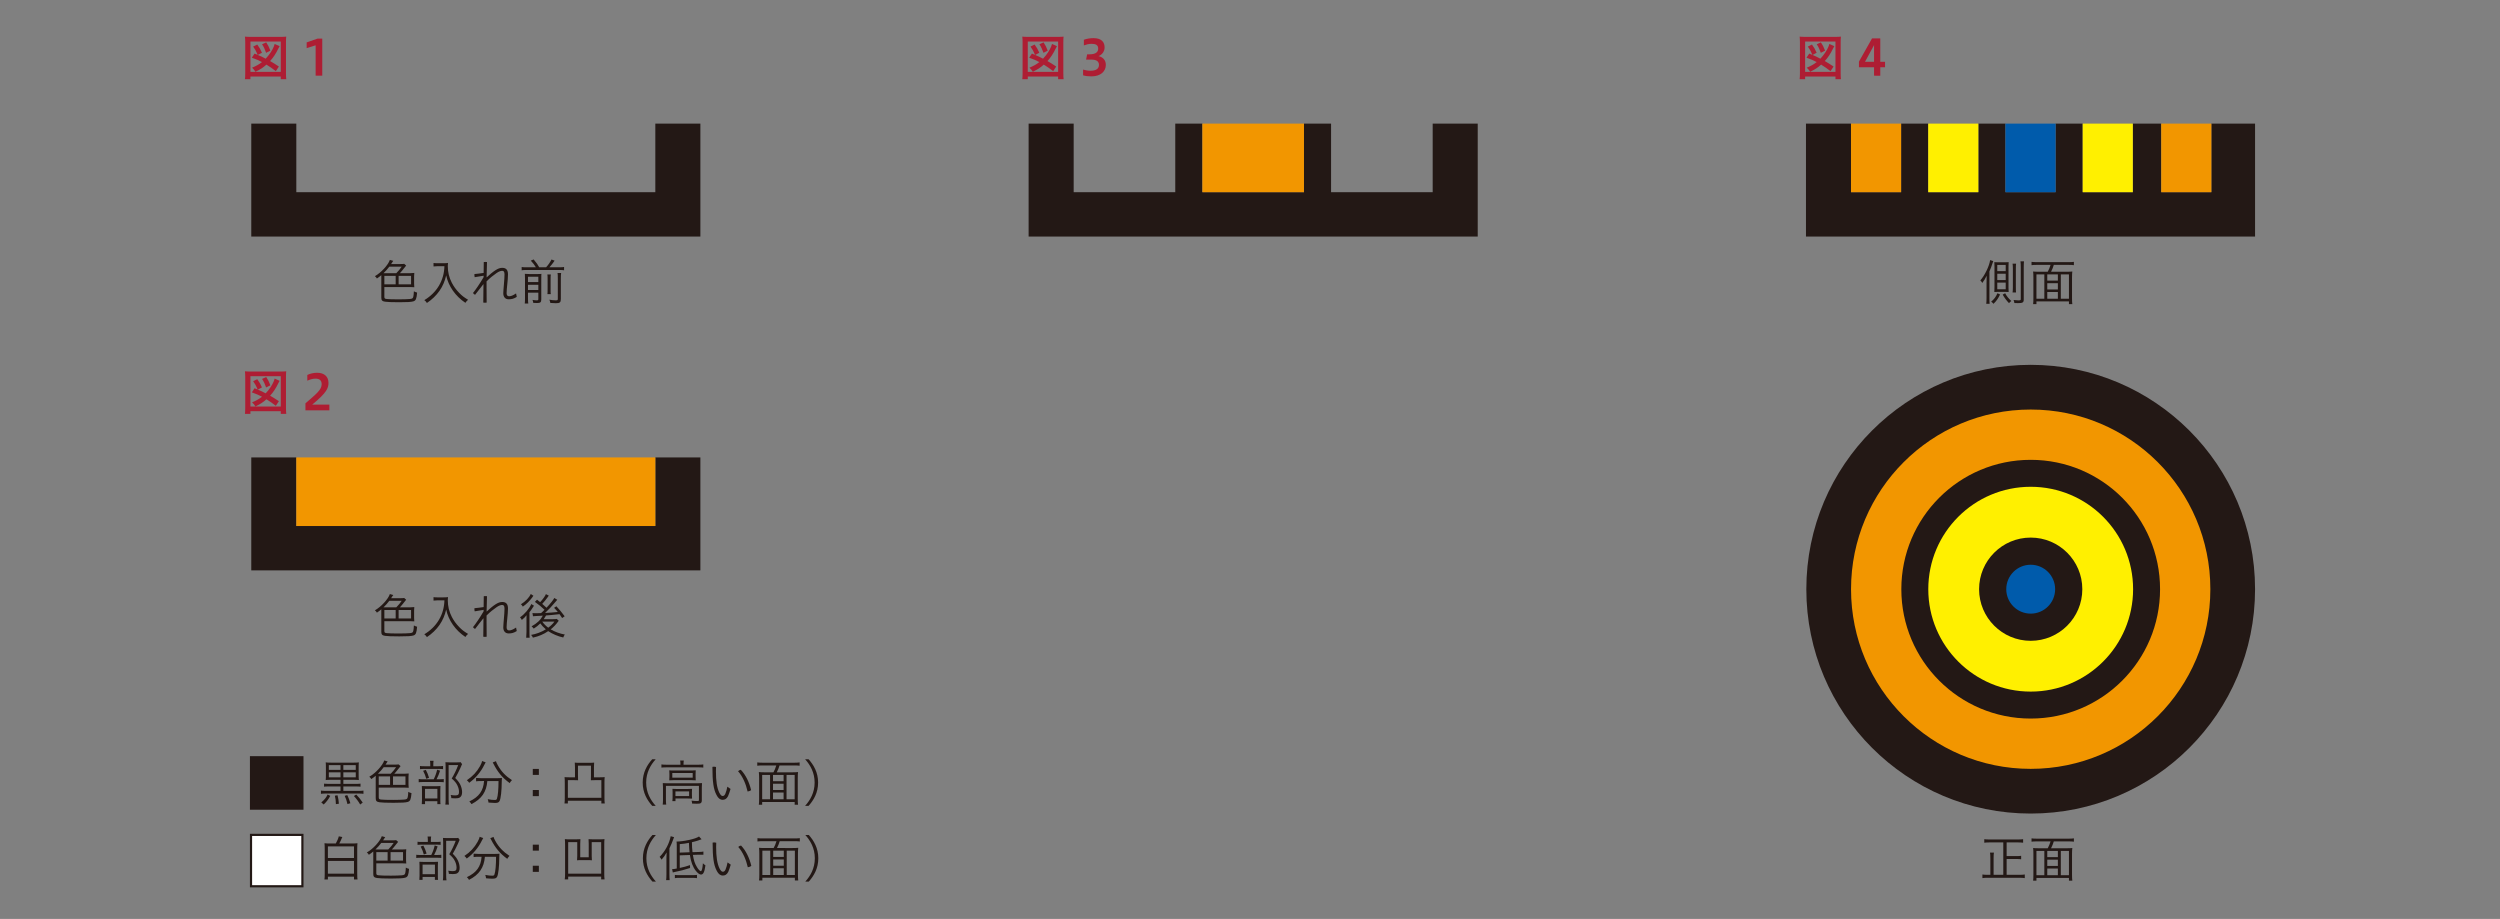 <?xml version="1.0" encoding="utf-8"?>
<!-- Generator: Adobe Illustrator 16.0.3, SVG Export Plug-In . SVG Version: 6.00 Build 0)  -->
<!DOCTYPE svg PUBLIC "-//W3C//DTD SVG 1.1//EN" "http://www.w3.org/Graphics/SVG/1.1/DTD/svg11.dtd">
<svg version="1.1" id="レイヤー_1" xmlns="http://www.w3.org/2000/svg" xmlns:xlink="http://www.w3.org/1999/xlink" x="0px"
	 y="0px" width="740px" height="272px" viewBox="0 0 740 272" enable-background="new 0 0 740 272" xml:space="preserve">
<rect x="0" y="0" width="740" height="272" fill="#808080" stroke="none"/>
<g>
	<g>
		<path fill="#AE1D33" d="M302.597,23.438c0.06-0.454,0.089-0.929,0.089-1.857v-9.03c0-0.667-0.029-1.187-0.089-1.71
			c0.509,0.058,0.944,0.071,1.671,0.071h8.881c0.724,0,1.16-0.013,1.668-0.071c-0.058,0.564-0.073,0.973-0.073,1.71v9.043
			c0,0.857,0.029,1.435,0.086,1.844h-1.624v-0.787h-8.983v0.787H302.597z M304.224,21.274h8.983v-8.981h-8.983V21.274z
			 M306.356,16.239c-0.073-0.16-0.073-0.16-0.189-0.449c-0.32-0.755-0.538-1.146-1.146-2.004l1.22-0.608
			c0.696,0.973,0.914,1.364,1.394,2.435l-1.22,0.653c1.031,0.436,1.307,0.569,2.322,1.106c1.06-1.12,1.973-2.498,2.424-3.644
			c0.116-0.307,0.131-0.333,0.231-0.724l1.467,0.667c-0.173,0.275-0.218,0.36-0.407,0.755c-0.695,1.449-1.436,2.582-2.409,3.64
			c0.785,0.453,1.727,1.031,2.598,1.626l-0.9,1.364c-1.16-0.871-1.684-1.249-2.787-1.929c-1.002,0.897-1.771,1.404-3.235,2.115
			c-0.364-0.533-0.64-0.884-1.018-1.205c1.307-0.551,2.075-0.986,2.946-1.666c-1.089-0.564-1.493-0.742-3.018-1.293l0.813-1.217
			L306.356,16.239z M308.867,15.63c-0.377-1.075-0.682-1.729-1.204-2.528l1.233-0.564c0.567,0.858,0.813,1.364,1.233,2.453
			L308.867,15.63z"/>
		<path fill="#AE1D33" d="M320.592,20.594c0.48,0.142,1.307,0.347,2.177,0.347c1.829,0,2.524-0.724,2.524-1.711
			c0-1.049-0.711-1.582-2.235-1.582h-1.58l0.317-1.568h0.682c1.857,0,2.584-0.667,2.584-1.698c0-1.12-0.813-1.409-1.973-1.409
			c-0.785,0-1.511,0.191-2.264,0.467v-1.671c0.855-0.32,1.829-0.48,2.857-0.48c2.309,0,3.279,1.133,3.279,2.759
			c0,1.071-0.625,2.076-1.784,2.569c1.466,0.333,2.148,1.346,2.148,2.595c0,1.875-1.482,3.395-4.268,3.395
			c-1.044,0-1.784-0.098-2.466-0.315V20.594z"/>
	</g>
	<circle fill="#231815" cx="601.086" cy="174.402" r="66.413"/>
	<circle fill="#F29600" cx="601.086" cy="174.402" r="53.179"/>
	<circle fill="#231815" cx="601.086" cy="174.402" r="38.292"/>
	<path fill="#FFF000" d="M631.397,174.402c0,16.74-13.57,30.311-30.311,30.311c-16.744,0-30.313-13.57-30.313-30.311
		c0-16.744,13.568-30.314,30.313-30.314C617.827,144.088,631.397,157.658,631.397,174.402z"/>
	<circle fill="#231815" cx="601.087" cy="174.402" r="15.277"/>
	<path fill="#005BAB" d="M608.321,174.402c0,3.996-3.24,7.234-7.234,7.234c-3.996,0-7.234-3.238-7.234-7.234
		c0-4,3.238-7.238,7.234-7.238C605.081,167.164,608.321,170.402,608.321,174.402z"/>
	<g>
		<path fill="#AE1D33" d="M532.692,23.438c0.057-0.454,0.088-0.929,0.088-1.857v-9.03c0-0.667-0.031-1.187-0.088-1.71
			c0.506,0.058,0.941,0.071,1.67,0.071h8.879c0.725,0,1.16-0.013,1.672-0.071c-0.059,0.564-0.076,0.973-0.076,1.71v9.043
			c0,0.857,0.031,1.435,0.088,1.844H543.3v-0.787h-8.982v0.787H532.692z M534.317,21.274h8.982v-8.981h-8.982V21.274z
			 M536.452,16.239c-0.076-0.16-0.076-0.16-0.191-0.449c-0.32-0.755-0.539-1.146-1.146-2.004l1.221-0.608
			c0.693,0.973,0.912,1.364,1.393,2.435l-1.219,0.653c1.031,0.436,1.307,0.569,2.32,1.106c1.063-1.12,1.973-2.498,2.426-3.644
			c0.115-0.307,0.129-0.333,0.23-0.724l1.467,0.667c-0.174,0.275-0.217,0.36-0.408,0.755c-0.693,1.449-1.436,2.582-2.408,3.64
			c0.785,0.453,1.729,1.031,2.6,1.626l-0.902,1.364c-1.16-0.871-1.684-1.249-2.787-1.929c-1,0.897-1.768,1.404-3.234,2.115
			c-0.365-0.533-0.641-0.884-1.018-1.205c1.307-0.551,2.074-0.986,2.945-1.666c-1.088-0.564-1.492-0.742-3.018-1.293l0.814-1.217
			L536.452,16.239z M538.962,15.63c-0.377-1.075-0.684-1.729-1.205-2.528l1.232-0.564c0.568,0.858,0.813,1.364,1.234,2.453
			L538.962,15.63z"/>
		<path fill="#AE1D33" d="M554.72,22.407V19.91h-4.471v-1.667l3.875-6.879h2.439v6.937h1.408v1.609h-1.408v2.497H554.72z
			 M554.72,18.301v-4.95l-2.684,4.95H554.72z"/>
	</g>
	<g>
		<path fill="#231815" d="M588.87,88.131c0,0.853,0.014,1.391,0.059,1.8h-1c0.057-0.396,0.084-1.018,0.084-1.8v-4.368
			c0-0.48,0.018-1.191,0.045-2.165c-0.289,0.667-0.84,1.569-1.307,2.165c-0.115-0.262-0.303-0.511-0.578-0.756
			c1.289-1.435,2.672-4.266,2.902-6.021l0.928,0.302c-0.057,0.115-0.133,0.32-0.248,0.697c-0.275,0.884-0.48,1.422-0.885,2.337
			V88.131z M592.021,87.158c-0.492,1.102-1.105,1.973-1.945,2.773c-0.262-0.307-0.422-0.454-0.697-0.64
			c0.857-0.684,1.439-1.453,1.857-2.484L592.021,87.158z M591.483,86.389c-0.582,0-0.885,0.014-1.16,0.044
			c0.027-0.377,0.041-0.773,0.041-1.484v-6.066c0-0.462-0.014-1.013-0.041-1.289c0.244,0.026,0.609,0.044,1.09,0.044h2.029
			c0.449,0,0.93-0.018,1.115-0.044c-0.025,0.289-0.043,0.884-0.043,1.435v6.021c0,0.582,0.018,1.133,0.043,1.382
			c-0.52-0.044-0.711-0.044-1.248-0.044H591.483z M591.194,80.265h2.494v-1.844h-2.494V80.265z M591.194,82.892h2.494v-1.875h-2.494
			V82.892z M591.194,85.62h2.494v-1.973h-2.494V85.62z M593.528,86.807c0.436,0.844,1.029,1.582,1.83,2.293
			c-0.248,0.16-0.449,0.351-0.697,0.626c-0.77-0.8-1.334-1.569-1.871-2.524L593.528,86.807z M595.718,86.562
			c0.059-0.364,0.09-0.755,0.09-1.493v-5.532c0-0.725-0.031-1.146-0.09-1.493h1.049c-0.063,0.32-0.074,0.8-0.074,1.493v5.532
			c0,0.667,0.012,1.218,0.057,1.493H595.718z M599.101,77.359c-0.041,0.338-0.072,0.916-0.072,1.671v9.621
			c0,0.884-0.307,1.075-1.697,1.075c-0.262,0-0.684-0.013-1.074-0.031c-0.059-0.377-0.117-0.635-0.246-0.897
			c0.693,0.084,1.059,0.116,1.424,0.116c0.594,0,0.711-0.058,0.711-0.365v-9.532c0-0.685-0.031-1.28-0.09-1.658H599.101z"/>
		<path fill="#231815" d="M611.712,80.438c0.742,0,1.293-0.031,1.697-0.076c-0.059,0.467-0.09,1.031-0.09,1.787v6.168
			c0,0.782,0.031,1.333,0.09,1.711h-1V89.22h-9.621v0.809h-0.986c0.059-0.391,0.084-0.884,0.084-1.738v-6.141
			c0-0.68-0.025-1.333-0.084-1.787c0.348,0.044,0.986,0.076,1.666,0.076h2.658c0.32-0.551,0.621-1.293,0.84-2.031h-4.137
			c-0.637,0-1.059,0.027-1.494,0.084v-0.987c0.365,0.058,0.857,0.089,1.494,0.089h9.535c0.596,0,1.115-0.031,1.512-0.089v0.987
			c-0.338-0.058-0.871-0.084-1.512-0.084h-4.439c-0.189,0.667-0.479,1.391-0.813,2.031H611.712z M602.788,81.221v7.199h2.334v-7.199
			H602.788z M609.13,81.221h-3.137v1.844h3.137V81.221z M605.993,85.678h3.137V83.82h-3.137V85.678z M605.993,88.419h3.137v-1.986
			h-3.137V88.419z M610.001,88.419h2.408v-7.199h-2.408V88.419z"/>
	</g>
	<polygon fill="#231815" points="193.978,36.591 193.978,56.891 87.711,56.891 87.711,36.591 74.377,36.591 74.377,70.022 
		207.312,70.022 207.312,36.591 	"/>
	<g>
		<path fill="#AE1D33" d="M72.502,23.438c0.06-0.454,0.089-0.929,0.089-1.857v-9.03c0-0.667-0.029-1.187-0.089-1.71
			c0.509,0.058,0.944,0.071,1.671,0.071h8.881c0.724,0,1.16-0.013,1.668-0.071c-0.058,0.564-0.073,0.973-0.073,1.71v9.043
			c0,0.857,0.029,1.435,0.086,1.844h-1.624v-0.787h-8.983v0.787H72.502z M74.129,21.274h8.983v-8.981h-8.983V21.274z M76.262,16.239
			c-0.073-0.16-0.073-0.16-0.189-0.449c-0.32-0.755-0.538-1.146-1.146-2.004l1.22-0.608c0.696,0.973,0.914,1.364,1.394,2.435
			l-1.22,0.653c1.031,0.436,1.307,0.569,2.322,1.106c1.06-1.12,1.973-2.498,2.424-3.644c0.116-0.307,0.131-0.333,0.231-0.724
			l1.467,0.667c-0.173,0.275-0.218,0.36-0.407,0.755c-0.695,1.449-1.436,2.582-2.409,3.64c0.784,0.453,1.727,1.031,2.598,1.626
			l-0.9,1.364c-1.16-0.871-1.684-1.249-2.787-1.929c-1.002,0.897-1.771,1.404-3.235,2.115c-0.364-0.533-0.64-0.884-1.018-1.205
			c1.307-0.551,2.075-0.986,2.946-1.666c-1.089-0.564-1.493-0.742-3.018-1.293l0.813-1.217L76.262,16.239z M78.772,15.63
			c-0.378-1.075-0.682-1.729-1.204-2.528l1.233-0.564c0.566,0.858,0.813,1.364,1.233,2.453L78.772,15.63z"/>
		<path fill="#AE1D33" d="M93.428,22.407v-8.999l-2.655,0.84V12.55l3.237-1.128h1.377v10.985H93.428z"/>
	</g>
	<g>
		<path fill="#AE1D33" d="M72.502,122.495c0.06-0.449,0.089-0.929,0.089-1.857v-9.025c0-0.667-0.029-1.191-0.089-1.711
			c0.509,0.058,0.944,0.071,1.671,0.071h8.881c0.724,0,1.16-0.014,1.668-0.071c-0.058,0.564-0.073,0.969-0.073,1.711v9.039
			c0,0.858,0.029,1.44,0.086,1.844h-1.624v-0.782h-8.983v0.782H72.502z M74.129,120.335h8.983v-8.985h-8.983V120.335z
			 M76.262,115.296c-0.073-0.16-0.073-0.16-0.189-0.449c-0.32-0.756-0.538-1.146-1.146-2.004l1.22-0.609
			c0.696,0.973,0.914,1.364,1.394,2.44l-1.22,0.653c1.031,0.436,1.307,0.564,2.322,1.102c1.06-1.115,1.973-2.497,2.424-3.644
			c0.116-0.302,0.131-0.333,0.231-0.725l1.467,0.667c-0.173,0.276-0.218,0.365-0.407,0.756c-0.695,1.453-1.436,2.582-2.409,3.644
			c0.784,0.449,1.727,1.031,2.598,1.626l-0.9,1.364c-1.16-0.871-1.684-1.249-2.787-1.933c-1.002,0.902-1.771,1.409-3.235,2.12
			c-0.364-0.538-0.64-0.884-1.018-1.204c1.307-0.551,2.075-0.986,2.946-1.671c-1.089-0.564-1.493-0.738-3.018-1.289l0.813-1.222
			L76.262,115.296z M78.772,114.687c-0.378-1.071-0.682-1.724-1.204-2.524l1.233-0.564c0.566,0.853,0.813,1.364,1.233,2.453
			L78.772,114.687z"/>
		<path fill="#AE1D33" d="M90.411,121.464v-2.075c3.164-2.742,4.804-4.018,4.804-5.644c0-1.191-0.668-1.67-1.873-1.67
			c-0.782,0-1.553,0.249-2.379,0.613v-1.702c0.855-0.431,1.973-0.649,2.902-0.649c2.222,0,3.368,1.231,3.368,3.004
			c0,1.551-0.538,2.902-4.804,6.413h5.064v1.711H90.411z"/>
	</g>
	<g>
		<path fill="#231815" d="M121.475,80.861c0.407,0,0.725-0.018,1.16-0.076c-0.042,0.262-0.058,0.609-0.058,1.004v2.249
			c0,0.36,0.016,0.724,0.058,0.986c-0.391-0.031-0.769-0.058-1.16-0.058h-7.706v2.889c0,0.462,0.145,0.591,0.711,0.648
			c0.58,0.076,1.858,0.103,3.613,0.103c1.162,0,2.742-0.04,3.222-0.103c0.74-0.071,0.913-0.2,1.031-0.711
			c0.087-0.347,0.129-0.84,0.158-1.564c0.307,0.173,0.509,0.244,0.96,0.377c-0.16,1.884-0.378,2.364-1.104,2.595
			c-0.609,0.191-1.829,0.262-4.192,0.262c-2.165,0-3.555-0.058-4.195-0.16c-0.855-0.128-1.102-0.404-1.102-1.204v-6.648
			c-0.377,0.32-0.595,0.493-1.306,0.987c-0.103-0.218-0.362-0.52-0.596-0.693c1.829-1.018,3.977-3.369,4.426-4.817l1.015,0.289
			c-0.086,0.102-0.086,0.116-0.218,0.302c-0.086,0.146-0.231,0.377-0.42,0.64h2.598c0.711,0,1.088-0.026,1.262-0.071l0.596,0.52
			c-0.073,0.058-0.173,0.204-0.596,0.742c-0.478,0.623-0.842,1.058-1.262,1.511H121.475z M117.309,80.861
			c0.596-0.596,1.249-1.382,1.598-1.933h-3.673c-0.464,0.64-0.986,1.235-1.711,1.933H117.309z M117.12,81.656h-3.351v2.498h3.351
			V81.656z M117.991,84.154h3.686v-2.498h-3.686V84.154z"/>
		<path fill="#231815" d="M129.412,78.799c-0.231,0-0.711,0.027-1.088,0.071v-1.031c0.247,0.044,0.566,0.076,1.075,0.076h1.886
			c0.667,0,1.073-0.031,1.32-0.089c-0.045,0.377-0.058,0.64-0.058,0.942c0,1.787,0.391,3.382,1.205,4.964
			c0.551,1.058,1.249,2.018,2.148,2.946c0.827,0.857,1.377,1.275,2.655,2.062c-0.378,0.302-0.494,0.449-0.798,0.897
			c-2.933-1.942-5.037-4.946-5.69-8.128c-0.74,3.382-2.655,6.128-5.701,8.172c-0.205-0.347-0.451-0.622-0.771-0.84
			c3.715-2.222,5.863-5.835,5.95-10.043H129.412z"/>
		<path fill="#231815" d="M143.154,81.612l-2.642,0.436c-0.058-0.218-0.087-0.449-0.087-0.68c0-0.089,0-0.173,0.013-0.249
			c0.916-0.084,1.815-0.187,2.715-0.333l0.042-3.222c0.175-0.013,0.335-0.027,0.479-0.027c0.16,0,0.305,0.014,0.478,0.027
			c-0.058,1.453-0.087,2.977-0.116,4.559c0.74-0.711,1.771-1.582,2.526-2.075c0.871-0.582,1.493-0.769,2.118-0.769
			c1.306,0,1.684,0.84,1.684,1.915c0,0.911-0.102,1.942-0.205,2.929c-0.1,0.986-0.202,1.933-0.202,2.657
			c0,0.596,0.247,0.916,0.74,0.916c0.465,0,1.073-0.178,2.062-0.844l0.202,1.031c-0.826,0.524-1.479,0.711-2.395,0.711
			c-1.073,0-1.595-0.782-1.595-1.769c0-0.582,0.102-1.6,0.189-2.684c0.086-1.018,0.173-2.106,0.173-2.888
			c0-0.813-0.231-1.089-0.682-1.089c-0.391,0-0.986,0.173-1.653,0.653c-0.871,0.609-1.902,1.377-2.975,2.466v1.857
			c0,1.466,0,2.946,0.029,4.426c-0.176,0.027-0.349,0.044-0.509,0.044c-0.173,0-0.333-0.018-0.493-0.044l0.058-5.488
			c-0.753,0.916-1.653,2.106-2.495,3.195c-0.247-0.16-0.464-0.347-0.609-0.538c1-1.275,2.044-2.813,3.133-4.67L143.154,81.612z"/>
		<path fill="#231815" d="M158.623,79.119c-0.422-0.711-0.813-1.222-1.511-1.973l0.842-0.351c0.958,1.146,1.162,1.422,1.655,2.324
			h2.031c0.653-0.698,1.162-1.44,1.611-2.311l0.916,0.351c-0.494,0.724-1.089,1.493-1.54,1.959h2.917
			c0.625,0,1.089-0.031,1.422-0.089v0.973c-0.377-0.058-0.74-0.089-1.422-0.089h-9.708c-0.64,0-1.031,0.031-1.422,0.089V79.03
			c0.318,0.044,0.362,0.058,0.449,0.058c0.016,0,0.16,0.014,0.304,0.014l0.669,0.018H158.623z M156.286,88.331
			c0,0.729,0.029,1.222,0.087,1.511h-1.044c0.044-0.347,0.073-0.782,0.073-1.538v-5.981c0-0.725-0.016-0.986-0.044-1.262
			c0.464,0.044,0.784,0.058,1.393,0.058h2.22c0.785,0,1.002-0.014,1.293-0.058c-0.029,0.333-0.044,0.422-0.044,1.511v6.035
			c0,0.844-0.26,1.088-1.205,1.088c-0.275,0-0.609-0.013-1.175-0.044c-0.058-0.417-0.102-0.564-0.218-0.884
			c0.522,0.089,0.9,0.133,1.233,0.133c0.406,0,0.493-0.075,0.493-0.364v-1.902h-3.062V88.331z M159.348,83.5v-1.582h-3.062V83.5
			H159.348z M159.348,85.838v-1.542h-3.062v1.542H159.348z M163.049,81.234c-0.058,0.351-0.073,0.569-0.073,1.351v2.888
			c0,1.089,0,1.235,0.058,1.596h-1c0.042-0.333,0.058-0.596,0.058-1.596v-2.901c0-0.782-0.016-0.974-0.074-1.338H163.049z
			 M166.095,80.816c-0.058,0.333-0.086,0.755-0.086,1.538v6.15c0,1.004-0.289,1.249-1.466,1.249c-0.493,0-0.942-0.027-1.653-0.084
			c-0.029-0.307-0.131-0.627-0.275-0.96c0.769,0.133,1.364,0.191,1.857,0.191c0.551,0,0.638-0.058,0.638-0.422v-6.155
			c0-0.884-0.013-1.115-0.086-1.506H166.095z"/>
	</g>
	<g>
		<path fill="#231815" d="M121.475,179.766c0.407,0,0.725-0.018,1.16-0.074c-0.042,0.262-0.058,0.607-0.058,1.004v2.248
			c0,0.359,0.016,0.725,0.058,0.986c-0.391-0.031-0.769-0.057-1.16-0.057h-7.706v2.889c0,0.461,0.145,0.59,0.711,0.648
			c0.58,0.074,1.858,0.102,3.613,0.102c1.162,0,2.742-0.039,3.222-0.102c0.74-0.072,0.913-0.201,1.031-0.711
			c0.087-0.348,0.129-0.84,0.158-1.564c0.307,0.174,0.509,0.244,0.96,0.377c-0.16,1.885-0.378,2.365-1.104,2.596
			c-0.609,0.191-1.829,0.262-4.192,0.262c-2.165,0-3.555-0.057-4.195-0.16c-0.855-0.129-1.102-0.404-1.102-1.203v-6.648
			c-0.377,0.32-0.595,0.492-1.306,0.986c-0.103-0.217-0.362-0.52-0.596-0.693c1.829-1.018,3.977-3.369,4.426-4.816l1.015,0.289
			c-0.086,0.102-0.086,0.115-0.218,0.301c-0.086,0.146-0.231,0.379-0.42,0.641h2.598c0.711,0,1.088-0.027,1.262-0.07l0.596,0.52
			c-0.073,0.057-0.173,0.203-0.596,0.742c-0.478,0.621-0.842,1.057-1.262,1.51H121.475z M117.309,179.766
			c0.596-0.596,1.249-1.381,1.598-1.932h-3.673c-0.464,0.639-0.986,1.234-1.711,1.932H117.309z M117.12,180.563h-3.351v2.496h3.351
			V180.563z M117.991,183.059h3.686v-2.496h-3.686V183.059z"/>
		<path fill="#231815" d="M129.412,177.705c-0.231,0-0.711,0.025-1.088,0.07v-1.031c0.247,0.045,0.566,0.076,1.075,0.076h1.886
			c0.667,0,1.073-0.031,1.32-0.09c-0.045,0.379-0.058,0.641-0.058,0.943c0,1.785,0.391,3.381,1.205,4.963
			c0.551,1.059,1.249,2.018,2.148,2.947c0.827,0.857,1.377,1.275,2.655,2.061c-0.378,0.303-0.494,0.449-0.798,0.898
			c-2.933-1.941-5.037-4.945-5.69-8.127c-0.74,3.381-2.655,6.127-5.701,8.172c-0.205-0.348-0.451-0.623-0.771-0.84
			c3.715-2.223,5.863-5.836,5.95-10.043H129.412z"/>
		<path fill="#231815" d="M143.154,180.518l-2.642,0.436c-0.058-0.219-0.087-0.449-0.087-0.68c0-0.09,0-0.174,0.013-0.25
			c0.916-0.084,1.815-0.186,2.715-0.332l0.042-3.223c0.175-0.014,0.335-0.027,0.479-0.027c0.16,0,0.305,0.014,0.478,0.027
			c-0.058,1.453-0.087,2.979-0.116,4.561c0.74-0.713,1.771-1.582,2.526-2.076c0.871-0.582,1.493-0.77,2.118-0.77
			c1.306,0,1.684,0.84,1.684,1.916c0,0.91-0.102,1.941-0.205,2.928c-0.1,0.986-0.202,1.934-0.202,2.658
			c0,0.596,0.247,0.916,0.74,0.916c0.465,0,1.073-0.178,2.062-0.846l0.202,1.031c-0.826,0.525-1.479,0.711-2.395,0.711
			c-1.073,0-1.595-0.781-1.595-1.768c0-0.582,0.102-1.6,0.189-2.686c0.086-1.018,0.173-2.105,0.173-2.887
			c0-0.814-0.231-1.09-0.682-1.09c-0.391,0-0.986,0.174-1.653,0.654c-0.871,0.607-1.902,1.377-2.975,2.465v1.857
			c0,1.467,0,2.947,0.029,4.428c-0.176,0.025-0.349,0.043-0.509,0.043c-0.173,0-0.333-0.018-0.493-0.043l0.058-5.488
			c-0.753,0.914-1.653,2.105-2.495,3.193c-0.247-0.158-0.464-0.346-0.609-0.537c1-1.275,2.044-2.813,3.133-4.67L143.154,180.518z"/>
		<path fill="#231815" d="M155.85,182.1c-0.362,0.492-0.813,0.945-1.393,1.408c-0.173-0.346-0.26-0.48-0.535-0.781
			c1.32-0.871,2.828-2.645,3.337-3.934l0.798,0.494c-0.16,0.217-0.202,0.301-0.407,0.621c-0.32,0.525-0.538,0.801-0.929,1.307v5.879
			c0,0.752,0.016,1.348,0.058,1.68h-1.028c0.042-0.346,0.071-0.91,0.086-1.639v-3.121c0-0.492,0-0.84,0-1.012
			c0-0.045,0-0.174,0.013-0.32V182.1z M157.592,176.775c-0.842,1.146-1.813,2.102-2.844,2.787c-0.16-0.307-0.333-0.512-0.551-0.699
			c1.306-0.799,2.466-2.004,2.915-3.047l0.784,0.537c-0.058,0.088-0.115,0.146-0.131,0.16L157.592,176.775z M162.438,176.309
			c-0.128,0.16-0.128,0.16-0.362,0.512c-0.407,0.59-1.073,1.404-1.582,1.928c0.595,0.508,0.813,0.699,1.277,1.146
			c1.205-1.293,2.091-2.408,2.293-2.889l0.884,0.525c-0.128,0.143-0.289,0.334-0.564,0.666c-1.104,1.32-1.989,2.248-3.048,3.236
			c1.857-0.104,2.075-0.117,3.772-0.289c-0.333-0.422-0.566-0.686-1.102-1.223l0.682-0.463c0.827,0.871,1.624,1.846,2.453,2.961
			l-0.742,0.523c-0.375-0.568-0.478-0.729-0.782-1.146c-2.091,0.23-2.655,0.289-3.99,0.379c-0.218,0.391-0.394,0.691-0.682,1.102
			h2.699c0.522,0,1.016-0.031,1.16-0.076l0.58,0.537c-0.058,0.076-0.1,0.135-0.115,0.16c-0.029,0.014-0.087,0.115-0.202,0.264
			c-0.422,0.621-1.364,1.594-2.062,2.133c1.146,0.697,2.844,1.318,4.179,1.523c-0.218,0.334-0.26,0.404-0.464,0.885
			c-1.508-0.32-3.25-1.059-4.455-1.885c-1.349,0.93-2.7,1.506-4.528,1.93c-0.145-0.348-0.231-0.48-0.536-0.814
			c1.522-0.262,3.033-0.826,4.368-1.652c-0.727-0.627-1.249-1.178-1.64-1.756c-0.553,0.564-1.22,1.102-1.946,1.551
			c-0.129-0.186-0.42-0.506-0.638-0.68c1.595-0.871,2.642-1.857,3.337-3.164l-0.289,0.014l-0.291,0.027l-1.451,0.074
			c-0.58,0.027-0.64,0.027-0.886,0.072l-0.158-0.943c0.231,0.027,0.593,0.045,1.015,0.045c0.231,0,0.522-0.018,1.538-0.045
			c0.378-0.35,0.609-0.568,0.682-0.639c0.131-0.129,0.16-0.16,0.333-0.334c-0.884-0.871-1.624-1.467-2.844-2.338l0.625-0.652
			c0.522,0.408,0.695,0.551,0.929,0.729c0.725-0.742,1.624-2.018,1.698-2.383L162.438,176.309z M160.51,184.002
			c0.493,0.697,1.06,1.262,1.771,1.799c0.827-0.621,1.407-1.191,1.813-1.799H160.51z"/>
	</g>
	<g>
		<path fill="#231815" d="M592.976,249.355h-4.016c-0.613,0-1.223,0.031-1.613,0.09V248.4c0.408,0.059,0.928,0.084,1.582,0.084
			h8.346c0.621,0,1.146-0.025,1.568-0.084v1.045c-0.379-0.059-1.049-0.09-1.568-0.09h-3.311v4.049h2.83
			c0.652,0,1.16-0.025,1.467-0.084v1.031c-0.289-0.059-0.846-0.09-1.467-0.09h-2.83v4.689h3.732c0.68,0,1.244-0.031,1.639-0.104
			v1.076c-0.377-0.059-0.914-0.102-1.639-0.102h-9.262c-0.639,0-1.234,0.025-1.639,0.102v-1.076
			c0.404,0.072,0.883,0.104,1.639,0.104h0.711v-4.938c0-0.711-0.025-1.244-0.102-1.641h1.16c-0.072,0.396-0.098,0.947-0.098,1.627
			v4.951h2.869V249.355z"/>
		<path fill="#231815" d="M611.712,251.084c0.742,0,1.293-0.029,1.697-0.074c-0.059,0.467-0.09,1.031-0.09,1.785v6.168
			c0,0.783,0.031,1.334,0.09,1.711h-1v-0.809h-9.621v0.809h-0.986c0.059-0.391,0.084-0.883,0.084-1.736v-6.143
			c0-0.68-0.025-1.332-0.084-1.785c0.348,0.045,0.986,0.074,1.666,0.074h2.658c0.32-0.551,0.621-1.293,0.84-2.029h-4.137
			c-0.637,0-1.059,0.025-1.494,0.084v-0.986c0.365,0.057,0.857,0.088,1.494,0.088h9.535c0.596,0,1.115-0.031,1.512-0.088v0.986
			c-0.338-0.059-0.871-0.084-1.512-0.084h-4.439c-0.189,0.666-0.479,1.391-0.813,2.029H611.712z M602.788,251.867v7.199h2.334
			v-7.199H602.788z M609.13,251.867h-3.137v1.844h3.137V251.867z M605.993,256.324h3.137v-1.857h-3.137V256.324z M605.993,259.066
			h3.137v-1.986h-3.137V259.066z M610.001,259.066h2.408v-7.199h-2.408V259.066z"/>
	</g>
	<g>
		<g>
			<rect x="73.978" y="223.826" fill="#231815" width="15.854" height="15.852"/>
		</g>
		<g>
			<g>
				<rect x="74.3" y="247.127" fill="#FFFFFF" width="15.209" height="15.207"/>
				<path fill="#231815" d="M89.186,247.449v14.563H74.623v-14.563H89.186 M89.831,246.805H73.978v15.852h15.854V246.805
					L89.831,246.805z"/>
			</g>
		</g>
		<g>
			<path fill="#231815" d="M98.092,230.82c-0.886,0-1.233,0.02-1.684,0.076c0.044-0.377,0.058-0.787,0.058-1.568v-2.076
				c0-0.826-0.013-1.172-0.058-1.594c0.32,0.057,0.798,0.084,1.598,0.084h6.588c0.842,0,1.307-0.027,1.624-0.084
				c-0.042,0.461-0.058,0.754-0.058,1.551v2.119c0,0.826,0.016,1.102,0.058,1.568c-0.436-0.057-0.797-0.076-1.64-0.076h-2.946v1.205
				h3.833c0.564,0,0.942-0.014,1.246-0.07v0.914c-0.346-0.057-0.667-0.07-1.246-0.07h-3.833v1.303h4.557
				c0.64,0,1.044-0.027,1.393-0.086v0.957c-0.349-0.059-0.871-0.086-1.393-0.086h-9.823c-0.509,0-1.031,0.027-1.364,0.086v-0.957
				c0.333,0.059,0.826,0.086,1.364,0.086h4.426v-1.303h-3.615c-0.58,0-0.929,0.014-1.262,0.07v-0.914
				c0.262,0.043,0.711,0.07,1.262,0.07h3.615v-1.205H98.092z M97.759,235.584c-0.538,1-1.104,1.756-1.947,2.551l-0.711-0.635
				c0.916-0.729,1.482-1.439,1.873-2.324L97.759,235.584z M100.792,226.484h-3.455v1.395h3.455V226.484z M100.792,228.604h-3.455
				v1.48h3.455V228.604z M99.905,235.395c0.205,0.697,0.349,1.613,0.407,2.51l-0.884,0.115c0-0.871-0.131-1.799-0.307-2.492
				L99.905,235.395z M105.304,227.879v-1.395h-3.673v1.395H105.304z M105.304,230.084v-1.48h-3.673v1.48H105.304z M102.793,235.35
				c0.378,0.756,0.682,1.555,0.913,2.408l-0.855,0.248c-0.218-0.973-0.493-1.768-0.826-2.439L102.793,235.35z M105.449,235.189
				c0.842,0.889,1.262,1.395,1.915,2.383l-0.753,0.563c-0.538-0.941-1.118-1.723-1.857-2.51L105.449,235.189z"/>
			<path fill="#231815" d="M119.815,229.025c0.407,0,0.724-0.018,1.16-0.074c-0.042,0.262-0.058,0.607-0.058,1.004v2.248
				c0,0.359,0.016,0.725,0.058,0.986c-0.391-0.031-0.769-0.057-1.16-0.057h-7.706v2.887c0,0.463,0.145,0.592,0.711,0.65
				c0.58,0.074,1.857,0.102,3.613,0.102c1.16,0,2.742-0.039,3.222-0.102c0.74-0.072,0.914-0.201,1.031-0.711
				c0.086-0.348,0.129-0.84,0.16-1.564c0.305,0.172,0.507,0.244,0.958,0.377c-0.16,1.885-0.378,2.365-1.104,2.596
				c-0.609,0.191-1.829,0.262-4.193,0.262c-2.162,0-3.557-0.057-4.195-0.16c-0.855-0.129-1.102-0.404-1.102-1.203v-6.648
				c-0.377,0.32-0.595,0.492-1.307,0.986c-0.102-0.219-0.362-0.52-0.595-0.693c1.829-1.018,3.977-3.369,4.426-4.816l1.016,0.289
				c-0.086,0.102-0.086,0.115-0.218,0.301c-0.086,0.146-0.231,0.379-0.42,0.641h2.598c0.711,0,1.088-0.027,1.262-0.07l0.596,0.52
				c-0.073,0.057-0.173,0.203-0.596,0.742c-0.478,0.621-0.84,1.057-1.262,1.51H119.815z M115.649,229.025
				c0.595-0.596,1.249-1.381,1.598-1.932h-3.673c-0.464,0.639-0.987,1.234-1.711,1.932H115.649z M115.46,229.822h-3.351v2.496h3.351
				V229.822z M116.332,232.318h3.686v-2.496h-3.686V232.318z"/>
			<path fill="#231815" d="M130.032,230.666c0.638,0,1.058-0.031,1.32-0.076v0.961c-0.218-0.045-0.727-0.076-1.291-0.076h-4.775
				c-0.653,0-1.06,0.031-1.351,0.076v-0.961c0.32,0.059,0.727,0.076,1.364,0.076h3.077c0.464-0.916,0.798-1.844,1.016-2.832
				l0.871,0.289c-0.304,0.986-0.609,1.711-1.044,2.543H130.032z M129.827,226.805c0.653,0,1.06-0.031,1.32-0.072v0.943
				c-0.218-0.045-0.667-0.076-1.291-0.076h-4.266c-0.625,0-1.016,0.031-1.278,0.076v-0.943c0.291,0.059,0.64,0.072,1.322,0.072
				h1.726v-0.525c0-0.449-0.029-0.896-0.086-1.088h1.073c-0.058,0.248-0.087,0.613-0.087,1.088v0.525H129.827z M125.808,238.02
				h-0.958c0.042-0.301,0.058-0.635,0.058-1.262v-2.902c0-0.666-0.016-0.928-0.044-1.189c0.247,0.031,0.624,0.043,1.133,0.043h3.353
				c0.522,0,0.827-0.012,1.029-0.043c-0.029,0.248-0.042,0.422-0.042,1.189v3.063c0,0.525,0.013,0.813,0.058,1.102h-0.944v-0.871
				h-3.642V238.02z M126.039,227.879c0.407,0.752,0.698,1.449,0.958,2.352l-0.827,0.289c-0.188-0.783-0.493-1.537-0.929-2.365
				L126.039,227.879z M125.808,236.354h3.657v-2.844h-3.657V236.354z M136.78,226.195c-0.089,0.16-0.103,0.186-0.189,0.377
				c-0.016,0.041-0.029,0.086-0.044,0.129c-0.029,0.045-0.145,0.289-0.333,0.756c-0.479,1.031-1.002,2.063-1.466,2.83
				c0.9,0.93,1.262,1.422,1.611,2.219c0.276,0.652,0.422,1.338,0.422,1.99c0,0.783-0.247,1.32-0.742,1.596
				c-0.247,0.146-0.682,0.217-1.262,0.217c-0.377,0-0.769-0.012-1.188-0.057c-0.016-0.379-0.089-0.711-0.189-0.943
				c0.566,0.086,0.942,0.129,1.377,0.129c0.813,0,1.089-0.262,1.089-1.018c0-0.635-0.16-1.275-0.464-1.914
				c-0.378-0.783-0.755-1.23-1.698-2.076c0.667-1.057,1.467-2.711,1.916-3.977h-2.831v10.131c0,0.725,0.031,1.232,0.102,1.582
				h-1.073c0.058-0.35,0.087-0.844,0.087-1.568v-9.691c0-0.467-0.014-0.902-0.058-1.293c0.291,0.031,0.682,0.045,1.131,0.045h2.293
				c0.582,0,0.886-0.014,1.088-0.059L136.78,226.195z"/>
			<path fill="#231815" d="M143.759,225.645c-0.102,0.143-0.218,0.346-0.391,0.725c-1.018,2.088-2.584,3.977-4.486,5.34
				c-0.158-0.248-0.407-0.537-0.696-0.768c1.698-1.119,2.946-2.453,3.904-4.168c0.349-0.637,0.551-1.129,0.596-1.508
				L143.759,225.645z M142.379,231.186c-0.522,0-1.146,0.031-1.464,0.09v-1.006c0.347,0.045,0.942,0.076,1.464,0.076h4.704
				c0.696,0,1.116-0.031,1.48-0.076c-0.029,0.219-0.044,0.453-0.044,1.018c-0.013,2.756-0.275,5.15-0.653,5.818
				c-0.231,0.436-0.58,0.568-1.393,0.568c-0.478,0-0.971-0.031-1.871-0.115c-0.044-0.352-0.102-0.609-0.233-1.006
				c0.784,0.16,1.479,0.236,2.017,0.236c0.449,0,0.596-0.076,0.698-0.363c0.305-0.859,0.478-2.773,0.478-5.24h-3.309
				c-0.247,3.209-1.698,5.311-4.702,6.834c-0.16-0.289-0.364-0.551-0.624-0.795c2.859-1.352,4.15-3.15,4.353-6.039H142.379z
				 M146.805,225.311c0.118,0.373,0.233,0.637,0.538,1.188c1.002,1.83,2.309,3.195,4.195,4.426
				c-0.233,0.217-0.493,0.537-0.669,0.871c-2.19-1.609-3.526-3.205-4.804-5.715c-0.071-0.178-0.145-0.293-0.218-0.396
				L146.805,225.311z"/>
			<path fill="#231815" d="M159.503,227.6v1.773h-1.799V227.6H159.503z M159.503,233.844v1.813h-1.799v-1.813H159.503z"/>
			<path fill="#231815" d="M177.35,230.084c0.595,0,1.235-0.014,1.64-0.059c-0.058,0.391-0.071,0.986-0.071,1.742v4.426
				c0,0.623,0.029,1.205,0.087,1.641h-1.002v-0.826h-9.912v0.826h-1c0.058-0.449,0.087-0.961,0.087-1.658v-4.408
				c0-0.857-0.016-1.279-0.074-1.742c0.394,0.045,1.018,0.059,1.611,0.059h1.479v-3.004c0-0.525-0.013-0.943-0.058-1.352
				c0.32,0.045,0.755,0.059,1.364,0.059h2.991c0.624,0,1.06-0.014,1.377-0.059c-0.042,0.293-0.058,0.844-0.058,1.352v3.004H177.35z
				 M176.203,230.924c-0.651,0-1.016,0.018-1.304,0.031c0.013-0.307,0.029-0.641,0.029-1.396v-2.928h-3.846v2.928
				c0,0.77,0.013,1.205,0.029,1.396c-0.291-0.014-0.653-0.031-1.262-0.031h-1.757v5.225h9.912v-5.225H176.203z"/>
			<path fill="#231815" d="M193.054,238.527c-1.495-1.668-2.815-3.871-2.815-6.893c0-3.004,1.32-5.223,2.815-6.893h1.029
				c-1.493,1.67-2.815,3.889-2.815,6.893c0,3.021,1.322,5.225,2.815,6.893H193.054z"/>
			<path fill="#231815" d="M201.411,226.08c0-0.41-0.029-0.654-0.087-0.961h1.089c-0.058,0.289-0.087,0.539-0.087,0.961v0.275h4.426
				c0.625,0,1.06-0.031,1.422-0.09v0.943c-0.42-0.059-0.813-0.072-1.409-0.072h-9.576c-0.596,0-1.002,0.031-1.409,0.072v-0.943
				c0.333,0.059,0.871,0.09,1.438,0.09h4.193V226.08z M196.245,233.074c0-0.596-0.014-0.916-0.058-1.279
				c0.362,0.043,0.827,0.057,1.393,0.057h8.853c0.682,0,1.031-0.014,1.364-0.057c-0.042,0.422-0.058,0.768-0.058,1.248v3.773
				c0,0.492-0.086,0.725-0.32,0.902c-0.231,0.141-0.464,0.186-1.204,0.186c-0.333,0-0.333,0-1.349-0.045
				c-0.016-0.332-0.074-0.607-0.176-0.871c0.582,0.076,1.104,0.117,1.64,0.117c0.48,0,0.553-0.041,0.553-0.316v-4.182h-9.767v4.105
				c0,0.641,0.015,0.988,0.086,1.453h-1.044c0.058-0.287,0.087-0.914,0.087-1.434V233.074z M198.146,229.098
				c0-0.508-0.016-0.871-0.044-1.09c0.304,0.045,0.711,0.059,1.335,0.059h5.313c0.536,0,0.84-0.014,1.188-0.059
				c-0.029,0.348-0.042,0.654-0.042,1.102v0.756c0,0.668,0.013,0.84,0.042,1.115c-0.362-0.039-0.638-0.057-1.291-0.057h-5.269
				c-0.509,0-0.899,0.018-1.277,0.057c0.029-0.23,0.044-0.533,0.044-1.115V229.098z M199.002,230.199h6.037v-1.391h-6.037V230.199z
				 M204.808,235.381c0,0.578,0.013,0.756,0.042,1.014c-0.276-0.027-0.827-0.041-1.32-0.041h-3.584v0.783h-0.929
				c0.042-0.264,0.071-0.623,0.071-1.191v-1.408c0-0.494-0.013-0.783-0.042-1.045c0.318,0.031,0.653,0.045,1.146,0.045h3.411
				c0.593,0,0.869-0.014,1.247-0.045c-0.029,0.262-0.042,0.512-0.042,0.973V235.381z M199.931,235.643h4.048v-1.395h-4.048V235.643z
				"/>
			<path fill="#231815" d="M216.242,233.523c-0.247,0.84-0.507,1.596-0.753,2.16c-0.451,0.83-0.944,1.061-1.64,1.061
				c-0.538,0-1.204-0.307-1.8-1.51c-0.857-1.627-1.175-3.875-1.175-8.244c0.173-0.039,0.318-0.057,0.478-0.057
				c0.189,0,0.394,0.031,0.596,0.088c-0.014,0.551-0.029,0.955-0.029,1.289c0,2.773,0.275,4.879,1.015,6.373
				c0.378,0.697,0.653,0.928,0.973,0.928c0.247,0,0.507-0.07,0.769-0.596c0.247-0.564,0.478-1.363,0.624-2.158L216.242,233.523z
				 M219.29,227.861c1.451,1.512,2.524,3.76,3.033,6.008c-0.247,0.219-0.668,0.379-1.031,0.422
				c-0.506-2.221-1.435-4.457-2.829-6.008C218.681,228.066,218.957,227.906,219.29,227.861z"/>
			<path fill="#231815" d="M234.528,228.604c0.74,0,1.291-0.031,1.698-0.076c-0.058,0.467-0.089,1.031-0.089,1.787v6.168
				c0,0.783,0.031,1.334,0.089,1.711h-1.002v-0.809h-9.621v0.809h-0.987c0.058-0.391,0.087-0.885,0.087-1.738v-6.141
				c0-0.68-0.029-1.332-0.087-1.787c0.347,0.045,0.987,0.076,1.669,0.076h2.655c0.32-0.551,0.624-1.293,0.842-2.031h-4.137
				c-0.638,0-1.058,0.027-1.493,0.086v-0.988c0.362,0.059,0.855,0.09,1.493,0.09h9.534c0.596,0,1.118-0.031,1.511-0.09v0.988
				c-0.335-0.059-0.871-0.086-1.511-0.086h-4.439c-0.189,0.668-0.48,1.391-0.813,2.031H234.528z M225.603,229.387v7.197h2.335
				v-7.197H225.603z M231.944,229.387h-3.135v1.844h3.135V229.387z M228.809,233.844h3.135v-1.857h-3.135V233.844z M228.809,236.584
				h3.135v-1.986h-3.135V236.584z M232.815,236.584h2.408v-7.197h-2.408V236.584z"/>
			<path fill="#231815" d="M238.314,238.527c1.496-1.668,2.815-3.871,2.815-6.893c0-3.004-1.32-5.223-2.815-6.893h1.031
				c1.493,1.67,2.815,3.889,2.815,6.893c0,3.021-1.322,5.225-2.815,6.893H238.314z"/>
		</g>
		<g>
			<path fill="#231815" d="M99.398,249.672c0.377-0.641,0.769-1.568,0.884-2.119l1.046,0.203c-0.031,0.059-0.044,0.098-0.044,0.098
				l-0.073,0.16c-0.378,0.902-0.493,1.146-0.798,1.658h3.731c0.711,0,1.16-0.018,1.668-0.076c-0.058,0.41-0.073,0.986-0.073,1.773
				v7.252c0,0.857,0.029,1.338,0.086,1.703h-1.044v-0.832h-7.721v0.832h-1.029c0.058-0.396,0.086-0.857,0.086-1.729v-7.227
				c0-0.787-0.029-1.381-0.073-1.773c0.48,0.059,0.929,0.076,1.626,0.076H99.398z M97.061,253.965h7.721v-3.422h-7.721V253.965z
				 M97.061,258.607h7.721v-3.771h-7.721V258.607z"/>
			<path fill="#231815" d="M119.091,251.441c0.406,0,0.724-0.014,1.16-0.072c-0.042,0.258-0.058,0.609-0.058,1v2.248
				c0,0.365,0.015,0.725,0.058,0.986c-0.391-0.025-0.769-0.057-1.16-0.057h-7.706v2.889c0,0.467,0.144,0.596,0.711,0.652
				c0.58,0.072,1.857,0.104,3.613,0.104c1.16,0,2.742-0.045,3.222-0.104c0.74-0.07,0.913-0.203,1.031-0.711
				c0.087-0.346,0.129-0.84,0.16-1.568c0.304,0.174,0.506,0.248,0.958,0.377c-0.16,1.889-0.377,2.365-1.104,2.6
				c-0.609,0.188-1.829,0.264-4.193,0.264c-2.162,0-3.557-0.063-4.195-0.16c-0.855-0.135-1.102-0.41-1.102-1.205v-6.648
				c-0.378,0.32-0.596,0.494-1.307,0.986c-0.102-0.217-0.362-0.523-0.596-0.697c1.829-1.012,3.978-3.363,4.426-4.816l1.016,0.289
				c-0.087,0.102-0.087,0.115-0.218,0.307c-0.087,0.146-0.231,0.377-0.42,0.639h2.597c0.711,0,1.089-0.029,1.262-0.074l0.595,0.523
				c-0.073,0.059-0.173,0.205-0.595,0.738c-0.478,0.627-0.84,1.063-1.262,1.512H119.091z M114.925,251.441
				c0.595-0.596,1.249-1.379,1.597-1.93h-3.673c-0.464,0.635-0.986,1.23-1.71,1.93H114.925z M114.736,252.24h-3.351v2.492h3.351
				V252.24z M115.607,254.732h3.687v-2.492h-3.687V254.732z"/>
			<path fill="#231815" d="M129.308,253.08c0.638,0,1.058-0.031,1.32-0.07v0.955c-0.218-0.045-0.727-0.072-1.291-0.072h-4.775
				c-0.653,0-1.06,0.027-1.351,0.072v-0.955c0.32,0.057,0.727,0.07,1.364,0.07h3.077c0.465-0.916,0.798-1.844,1.016-2.83
				l0.871,0.293c-0.305,0.986-0.609,1.711-1.044,2.537H129.308z M129.103,249.219c0.653,0,1.06-0.027,1.32-0.072v0.943
				c-0.218-0.045-0.667-0.072-1.291-0.072h-4.266c-0.624,0-1.015,0.027-1.277,0.072v-0.943c0.291,0.059,0.64,0.072,1.322,0.072
				h1.727v-0.52c0-0.449-0.029-0.902-0.086-1.09h1.073c-0.058,0.244-0.086,0.609-0.086,1.09v0.52H129.103z M125.083,260.439h-0.958
				c0.042-0.307,0.058-0.641,0.058-1.262v-2.906c0-0.668-0.016-0.93-0.044-1.188c0.247,0.027,0.625,0.041,1.133,0.041h3.353
				c0.522,0,0.826-0.014,1.028-0.041c-0.029,0.244-0.042,0.418-0.042,1.188v3.061c0,0.525,0.013,0.814,0.058,1.107h-0.944v-0.871
				h-3.642V260.439z M125.314,250.295c0.407,0.754,0.698,1.451,0.958,2.35l-0.827,0.289c-0.189-0.781-0.493-1.537-0.929-2.363
				L125.314,250.295z M125.083,258.768h3.657v-2.844h-3.657V258.768z M136.055,248.609c-0.089,0.16-0.102,0.191-0.188,0.379
				c-0.016,0.043-0.029,0.088-0.044,0.129c-0.029,0.043-0.145,0.293-0.333,0.754c-0.48,1.031-1.002,2.063-1.466,2.832
				c0.9,0.928,1.262,1.422,1.611,2.221c0.275,0.654,0.422,1.334,0.422,1.986c0,0.783-0.247,1.32-0.742,1.596
				c-0.247,0.146-0.682,0.219-1.262,0.219c-0.378,0-0.769-0.014-1.189-0.059c-0.015-0.377-0.089-0.711-0.188-0.941
				c0.566,0.088,0.942,0.129,1.377,0.129c0.813,0,1.089-0.258,1.089-1.014c0-0.641-0.16-1.279-0.465-1.916
				c-0.377-0.785-0.755-1.234-1.697-2.074c0.667-1.063,1.466-2.715,1.915-3.979h-2.831V259c0,0.729,0.031,1.234,0.102,1.582h-1.073
				c0.058-0.348,0.086-0.84,0.086-1.564v-9.697c0-0.461-0.013-0.896-0.058-1.289c0.291,0.027,0.682,0.041,1.131,0.041h2.293
				c0.582,0,0.887-0.014,1.089-0.059L136.055,248.609z"/>
			<path fill="#231815" d="M143.034,248.059c-0.102,0.146-0.218,0.348-0.391,0.725c-1.018,2.094-2.584,3.977-4.486,5.342
				c-0.158-0.244-0.407-0.539-0.695-0.77c1.697-1.115,2.946-2.453,3.904-4.164c0.349-0.639,0.551-1.133,0.596-1.51L143.034,248.059z
				 M141.655,253.605c-0.522,0-1.146,0.025-1.464,0.084v-1c0.347,0.045,0.942,0.07,1.464,0.07h4.704c0.695,0,1.115-0.025,1.479-0.07
				c-0.029,0.217-0.044,0.449-0.044,1.014c-0.013,2.76-0.275,5.154-0.653,5.82c-0.231,0.436-0.58,0.564-1.394,0.564
				c-0.478,0-0.971-0.027-1.871-0.115c-0.044-0.348-0.102-0.609-0.233-1c0.784,0.16,1.48,0.23,2.018,0.23
				c0.449,0,0.596-0.07,0.698-0.363c0.304-0.854,0.478-2.77,0.478-5.234h-3.308c-0.247,3.203-1.698,5.309-4.702,6.834
				c-0.16-0.293-0.365-0.551-0.625-0.801c2.86-1.35,4.15-3.15,4.353-6.033H141.655z M146.081,247.725
				c0.118,0.379,0.233,0.641,0.538,1.191c1.002,1.826,2.309,3.191,4.195,4.426c-0.233,0.219-0.493,0.539-0.668,0.871
				c-2.191-1.613-3.526-3.207-4.804-5.719c-0.071-0.174-0.145-0.289-0.218-0.391L146.081,247.725z"/>
			<path fill="#231815" d="M159.505,250.018v1.77h-1.8v-1.77H159.505z M159.505,256.258v1.813h-1.8v-1.813H159.505z"/>
			<path fill="#231815" d="M174.263,249.756c0-0.551-0.029-1.031-0.058-1.363c0.347,0.043,0.782,0.057,1.406,0.057h1.669
				c0.697,0,1.22-0.025,1.655-0.07c-0.058,0.391-0.073,0.973-0.073,1.742v8.518c0,0.756,0.029,1.232,0.086,1.654h-1v-0.826h-9.767
				v0.826h-1.016c0.073-0.449,0.102-0.898,0.102-1.654v-8.518c0-0.787-0.029-1.32-0.073-1.742c0.42,0.057,0.929,0.07,1.655,0.07
				h1.538c0.566,0,1.044-0.014,1.422-0.057c-0.044,0.35-0.058,0.826-0.058,1.363v3.99h2.511V249.756z M172.217,254.592
				c-0.58,0-1.075,0.012-1.409,0.057c0.029-0.307,0.058-0.742,0.058-1.32v-4.053h-2.684v9.332h9.767v-9.332h-2.802v4.066
				c0,0.521,0.016,0.93,0.058,1.307c-0.349-0.045-0.842-0.057-1.407-0.057H172.217z"/>
			<path fill="#231815" d="M193.114,260.945c-1.495-1.67-2.815-3.875-2.815-6.893c0-3.004,1.32-5.225,2.815-6.893h1.029
				c-1.493,1.668-2.815,3.889-2.815,6.893c0,3.018,1.322,5.223,2.815,6.893H193.114z"/>
			<path fill="#231815" d="M197.262,254.041c0-0.584,0.029-1.295,0.058-1.717c-0.375,0.725-0.913,1.498-1.493,2.133
				c-0.175-0.301-0.291-0.479-0.582-0.813c1.611-1.609,2.875-3.959,3.282-6.123l1,0.275c-0.102,0.234-0.131,0.32-0.247,0.652
				c-0.378,1.031-0.42,1.133-1.131,2.672v7.736c0,0.711,0.029,1.217,0.071,1.666h-1.044c0.058-0.449,0.087-1.031,0.087-1.697
				V254.041z M201.21,253.182v3.729c1.262-0.275,1.9-0.447,3.033-0.84l0.014,0.854c-1.625,0.525-2.989,0.889-4.571,1.191
				c-0.231,0.045-0.362,0.076-0.538,0.133l-0.202-0.986c0.464-0.018,0.58-0.031,1.377-0.178v-6.701c0-0.672-0.013-1.031-0.071-1.279
				c2.322-0.045,5.688-0.797,6.661-1.508l0.753,0.828c-1.566,0.551-1.857,0.635-2.857,0.871c0.013,1.305,0.058,1.914,0.173,2.945
				l1.886-0.059c0.74-0.029,0.973-0.043,1.335-0.133l0.013,0.961c-0.522-0.018-0.535-0.018-0.958-0.018c-0.189,0-0.304,0-0.391,0
				l-1.771,0.057c0.276,1.672,0.551,2.529,1.205,3.617c0.406,0.693,0.9,1.205,1.146,1.205c0.291,0,0.509-0.871,0.611-2.338
				c0.202,0.217,0.493,0.449,0.753,0.609c-0.276,2.004-0.625,2.729-1.335,2.729c-0.391,0-0.942-0.404-1.493-1.09
				c-0.887-1.102-1.482-2.67-1.771-4.701L201.21,253.182z M199.759,258.973c0.26,0.045,0.696,0.07,1.205,0.07h3.975
				c0.582,0,1.075-0.025,1.364-0.07v0.955c-0.449-0.057-0.782-0.084-1.364-0.084h-3.859c-0.638,0-0.914,0.014-1.32,0.084V258.973z
				 M204.112,252.268c-0.087-0.826-0.131-1.422-0.189-2.787c-0.884,0.191-1.624,0.289-2.713,0.379v2.51L204.112,252.268z"/>
			<path fill="#231815" d="M216.302,255.938c-0.247,0.844-0.507,1.6-0.753,2.164c-0.451,0.826-0.944,1.059-1.64,1.059
				c-0.538,0-1.204-0.303-1.8-1.508c-0.857-1.625-1.175-3.875-1.175-8.242c0.173-0.045,0.318-0.059,0.478-0.059
				c0.189,0,0.394,0.027,0.596,0.084c-0.014,0.553-0.029,0.961-0.029,1.293c0,2.773,0.275,4.875,1.015,6.373
				c0.378,0.693,0.653,0.93,0.973,0.93c0.247,0,0.507-0.076,0.769-0.596c0.247-0.568,0.48-1.365,0.624-2.164L216.302,255.938z
				 M219.35,250.281c1.451,1.506,2.524,3.76,3.033,6.008c-0.247,0.217-0.667,0.377-1.031,0.418
				c-0.507-2.219-1.436-4.453-2.829-6.008C218.741,250.48,219.017,250.324,219.35,250.281z"/>
			<path fill="#231815" d="M234.585,251.018c0.74,0,1.291-0.025,1.698-0.07c-0.058,0.463-0.089,1.031-0.089,1.787v6.168
				c0,0.781,0.031,1.332,0.089,1.711h-1.002v-0.814h-9.621v0.814h-0.986c0.058-0.393,0.086-0.885,0.086-1.742v-6.137
				c0-0.686-0.029-1.338-0.086-1.787c0.347,0.045,0.986,0.07,1.668,0.07h2.655c0.32-0.551,0.625-1.287,0.842-2.029h-4.137
				c-0.638,0-1.058,0.031-1.493,0.088v-0.986c0.362,0.059,0.855,0.084,1.493,0.084h9.534c0.595,0,1.118-0.025,1.511-0.084v0.986
				c-0.335-0.057-0.871-0.088-1.511-0.088h-4.439c-0.189,0.666-0.48,1.395-0.813,2.029H234.585z M225.66,251.805V259h2.335v-7.195
				H225.66z M232.001,251.805h-3.135v1.84h3.135V251.805z M228.867,256.258h3.135V254.4h-3.135V256.258z M228.867,259h3.135v-1.986
				h-3.135V259z M232.873,259h2.409v-7.195h-2.409V259z"/>
			<path fill="#231815" d="M238.372,260.945c1.496-1.67,2.815-3.875,2.815-6.893c0-3.004-1.32-5.225-2.815-6.893h1.031
				c1.493,1.668,2.815,3.889,2.815,6.893c0,3.018-1.322,5.223-2.815,6.893H238.372z"/>
		</g>
	</g>
	<g>
		<polygon fill="#231815" points="424.073,36.591 424.073,56.891 393.999,56.891 393.999,36.591 385.976,36.591 385.976,56.891 
			355.903,56.891 355.903,36.591 347.879,36.591 347.879,56.891 317.806,56.891 317.806,36.591 304.472,36.591 304.472,70.022 
			437.407,70.022 437.407,36.591 		"/>
		<rect x="355.903" y="36.591" fill="#F29600" width="30.073" height="20.299"/>
	</g>
	<g>
		<polygon fill="#231815" points="654.56,36.591 654.56,56.891 639.722,56.891 639.722,36.591 631.31,36.591 631.31,56.891 
			616.476,56.891 616.476,36.591 608.45,36.591 608.45,56.891 593.616,56.891 593.616,36.591 585.591,36.591 585.591,56.891 
			570.757,56.891 570.757,36.591 562.731,36.591 562.731,56.891 547.899,56.891 547.899,36.591 534.567,36.591 534.567,70.022 
			667.499,70.022 667.499,36.591 		"/>
		<rect x="547.899" y="36.591" fill="#F29600" width="14.832" height="20.299"/>
		<rect x="639.722" y="36.591" fill="#F29600" width="14.838" height="20.299"/>
		<rect x="570.757" y="36.591" fill="#FFF000" width="14.834" height="20.299"/>
		<rect x="593.616" y="36.591" fill="#005BAB" width="14.834" height="20.299"/>
		<rect x="616.476" y="36.591" fill="#FFF000" width="14.834" height="20.299"/>
	</g>
	<g>
		<polygon fill="#231815" points="193.978,135.399 193.978,155.699 87.711,155.699 87.711,135.399 74.377,135.399 74.377,168.83 
			207.312,168.83 207.312,135.399 		"/>
		<rect x="87.711" y="135.399" fill="#F29600" width="106.267" height="20.3"/>
	</g>
</g>
</svg>

